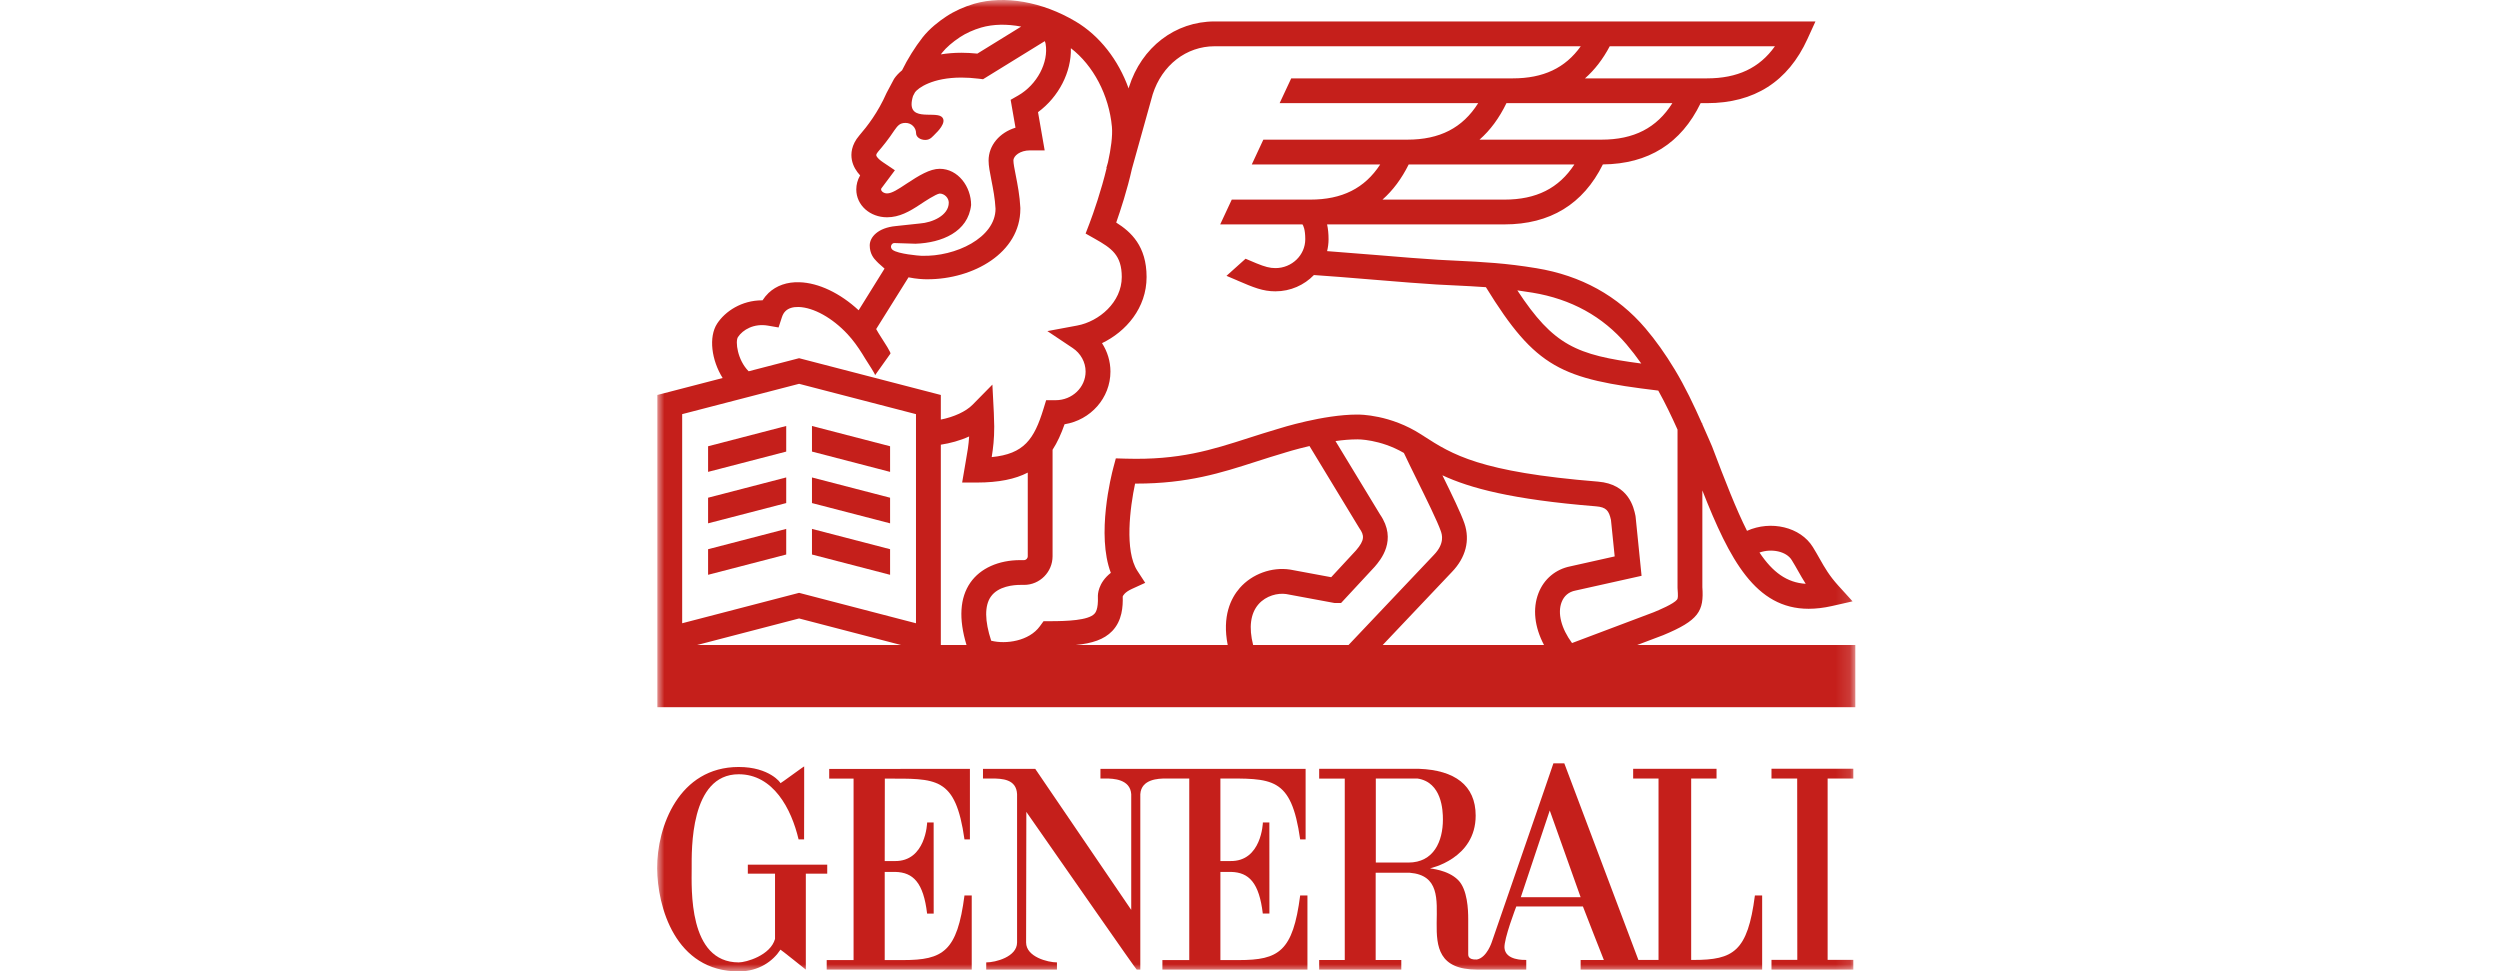 <svg width="175" height="68" viewBox="0 0 175 68" fill="none" xmlns="http://www.w3.org/2000/svg">
<mask id="mask0_764_3617" style="mask-type:luminance" maskUnits="userSpaceOnUse" x="46" y="0" width="84" height="68">
<path d="M46 68H129.873V0H46V68Z" fill="white"/>
</mask>
<g mask="url(#mask0_764_3617)">
<path d="M61.93 60.274L61.938 54.504C65.555 54.504 66.883 54.323 67.513 58.757H67.894V53.821L58.044 53.825V54.504H59.75V67.203H57.869V67.872H68.021V62.683H67.513C67.007 66.606 66.012 67.205 63.223 67.205H61.93V61.034H62.678C63.931 61.065 64.643 61.797 64.897 63.95H65.358L65.355 57.571C65.347 57.582 64.901 57.571 64.901 57.571C64.901 57.602 64.812 60.313 62.624 60.274H61.93Z" fill="#C51F1B"/>
<path d="M57.906 60.528H52.348V61.158H54.252V65.725C53.931 66.884 52.221 67.368 51.712 67.368C48.163 67.368 48.417 62.175 48.417 60.785C48.417 59.513 48.289 54.198 51.712 54.198C54.123 54.198 55.393 56.6 55.901 58.757H56.286C56.286 57.868 56.301 53.64 56.292 53.65C56.301 53.617 54.639 54.844 54.633 54.824C54.67 54.817 53.872 53.689 51.712 53.689C47.523 53.689 45.986 57.868 46 60.785C46.02 63.453 47.249 68 51.712 68C53.116 68 54.104 67.286 54.633 66.475C54.639 66.458 56.403 67.868 56.408 67.874V61.158H57.906V60.528Z" fill="#C51F1B"/>
<path d="M106.457 62.804L108.483 56.733L110.644 62.804H106.457ZM98.586 60.379H96.307V54.496H99.222C100.934 54.755 101.004 56.733 101.004 57.361C101.004 58.884 100.368 60.379 98.586 60.379ZM122.843 62.684C122.336 66.606 121.342 67.196 118.553 67.196H118.382V54.498H120.158V53.814H114.321V54.498H116.097V67.196H114.687L109.502 53.435H108.738C108.755 53.427 104.43 65.92 104.421 65.957C104.43 65.92 104.094 67.028 103.382 67.166C102.727 67.198 102.775 66.855 102.775 66.735V64.329C102.775 63.697 102.727 62.262 102.071 61.605C101.334 60.864 100.078 60.809 100.107 60.78C100.107 60.78 103.297 60.121 103.297 57.091C103.297 54.967 101.819 53.911 99.349 53.818H92.342V54.5H94.133V67.198H92.342V67.872H98.091V67.198H96.297V61.093H98.688C102.836 61.435 97.976 67.878 103.411 67.872H106.838V67.196C106.647 67.196 105.391 67.231 105.313 66.358C105.263 65.724 106.14 63.454 106.14 63.454H110.805C110.803 63.444 112.256 67.198 112.27 67.198H110.644V67.872H123.351V62.684H122.843Z" fill="#C51F1B"/>
<path d="M85.428 54.496C89.046 54.496 90.382 54.323 91.012 58.759H91.393V53.821H77.031V54.496H77.406C77.914 54.496 79.116 54.533 79.186 55.593V63.692L72.467 53.821H68.809V54.496H69.415C70.137 54.496 71.148 54.529 71.195 55.593V65.972C71.195 66.985 69.678 67.368 69.044 67.368H69.036V67.872H73.987V67.368C73.353 67.368 71.827 66.985 71.827 65.972L71.844 56.833C74.505 60.635 79.524 67.879 79.571 67.872H79.822V55.593C79.89 54.533 81.094 54.496 81.599 54.496H83.248V67.205H81.368V67.872H91.521V62.683H91.012C90.506 66.608 89.512 67.205 86.722 67.205H85.428V61.034H86.177C87.43 61.065 88.141 61.796 88.396 63.949H88.859L88.855 57.57C88.845 57.582 88.402 57.57 88.402 57.57C88.402 57.601 88.311 60.314 86.123 60.273H85.428V54.496Z" fill="#C51F1B"/>
<path d="M129.733 54.498V53.813H124.004V54.498H125.803L125.811 67.189H124.004V67.872H129.733V67.189H127.934V54.498H129.733Z" fill="#C51F1B"/>
<path d="M109.315 42.145C109.486 41.707 109.817 41.429 110.274 41.341L114.91 40.307L114.492 36.172L114.478 36.083C114.364 35.54 114.019 33.891 111.865 33.714C103.578 33.045 101.657 31.816 99.642 30.515C99.638 30.509 99.636 30.503 99.634 30.497L99.623 30.503L99.492 30.418C97.339 29.025 95.202 29.014 94.992 29.02C92.645 29.021 89.675 29.951 89.432 30.029C88.716 30.239 88.046 30.453 87.398 30.661C84.802 31.495 82.559 32.219 78.794 32.106L78.108 32.086L77.931 32.749C77.795 33.261 76.741 37.425 77.758 40.099C76.846 40.816 76.848 41.647 76.852 41.76C76.888 42.674 76.673 42.899 76.603 42.973C76.167 43.422 74.724 43.483 73.508 43.483H73.493H73.049L72.789 43.84C72.04 44.873 70.42 45.114 69.384 44.85C68.927 43.463 68.915 42.403 69.355 41.771C69.874 41.024 70.975 40.943 71.424 40.943H71.684C72.785 40.943 73.68 40.042 73.68 38.936V31.483C74.016 30.966 74.284 30.369 74.52 29.698C76.338 29.407 77.731 27.864 77.731 26.009C77.731 25.297 77.52 24.609 77.141 24.021C78.823 23.212 80.261 21.559 80.261 19.391C80.261 17.225 79.17 16.231 78.135 15.579C78.427 14.747 78.909 13.285 79.236 11.812L80.69 6.6C81.342 4.557 83.042 3.238 85.025 3.238H110.653C109.568 4.765 108.028 5.486 105.892 5.486H90.385L89.574 7.221H103.473C102.38 8.957 100.782 9.776 98.512 9.776H88.434L87.625 11.511H96.616C95.527 13.183 93.946 13.973 91.717 13.973H86.223L85.414 15.708H91.173C91.225 15.78 91.369 16.042 91.369 16.746C91.369 17.859 90.432 18.767 89.28 18.767C88.884 18.767 88.547 18.675 87.954 18.434C87.699 18.325 87.445 18.218 87.19 18.111L85.854 19.309C86.105 19.416 86.353 19.523 86.604 19.628V19.63C87.761 20.13 88.405 20.393 89.28 20.393C90.34 20.393 91.297 19.953 91.974 19.253C92.962 19.315 94.553 19.448 96.095 19.574C97.936 19.726 99.677 19.867 100.575 19.916C101.027 19.939 101.449 19.961 101.851 19.98C102.616 20.017 103.316 20.052 104.014 20.103C107.512 25.784 109.305 26.53 116.079 27.341C116.567 28.216 117.009 29.14 117.427 30.072V41.129L117.429 41.194C117.466 41.703 117.466 41.874 117.398 41.968C117.162 42.275 116.116 42.711 115.752 42.86L110.042 45.013C109.286 43.988 109.014 42.917 109.315 42.145ZM108.08 45.149H96.791L101.63 40.042C102.606 39.033 102.917 37.819 102.507 36.627C102.271 35.939 101.633 34.622 100.968 33.271C102.888 34.163 105.799 34.965 111.723 35.443C112.436 35.501 112.625 35.744 112.767 36.394L113.028 38.949L109.932 39.642C108.893 39.846 108.078 40.529 107.695 41.516C107.271 42.605 107.415 43.889 108.08 45.149ZM87.719 45.149C87.406 43.92 87.534 42.94 88.094 42.298C88.629 41.686 89.451 41.499 90.033 41.583L93.333 42.195L93.417 42.209H93.876L96.208 39.696L96.229 39.673C96.628 39.208 97.839 37.804 96.602 36.011L93.485 30.875C94.002 30.801 94.519 30.756 94.998 30.756L95.019 30.754C95.035 30.756 96.599 30.733 98.273 31.707C98.499 32.193 98.814 32.833 99.165 33.545C99.819 34.871 100.634 36.522 100.861 37.189C100.933 37.399 101.153 38.035 100.373 38.842L94.399 45.149H87.719ZM86.783 41.159C86.155 41.878 85.543 43.135 85.939 45.149H75.311C76.453 45.036 77.283 44.768 77.855 44.173C78.551 43.45 78.613 42.46 78.59 41.754C78.613 41.691 78.728 41.452 79.249 41.217L80.165 40.799L79.615 39.955C78.707 38.559 79.103 35.509 79.456 33.852H79.537C83.141 33.852 85.473 33.103 87.931 32.312C88.573 32.106 89.234 31.894 89.932 31.69L89.953 31.682C89.967 31.678 90.686 31.45 91.665 31.223L95.13 36.933L95.159 36.979C95.505 37.471 95.548 37.798 94.92 38.529L93.183 40.404L90.336 39.875L90.311 39.871C89.026 39.673 87.641 40.178 86.783 41.159ZM67.927 40.781C67.188 41.845 67.099 43.311 67.655 45.149H65.858V31.128C66.502 31.03 67.194 30.846 67.84 30.552C67.803 31.163 67.719 31.647 67.604 32.292C67.577 32.442 67.55 32.6 67.523 32.767L67.35 33.778H68.378C69.915 33.778 71.062 33.537 71.943 33.082V38.936C71.943 39.086 71.826 39.208 71.684 39.208H71.424C69.897 39.208 68.623 39.782 67.927 40.781ZM64.119 43.628L55.936 41.499L47.752 43.628V28.99L55.936 26.867L64.119 28.99V43.628ZM48.802 45.149L55.936 43.292L63.069 45.149H48.802ZM51.655 23.598C51.998 23.076 52.779 22.625 53.758 22.794L54.499 22.923L54.732 22.209C54.794 22.018 54.878 21.877 54.995 21.767C55.203 21.571 55.514 21.478 55.908 21.489C56.955 21.523 58.266 22.252 59.329 23.393C59.716 23.808 60.059 24.288 60.364 24.776C60.424 24.877 60.492 24.988 60.553 25.085C60.638 25.221 60.71 25.332 60.726 25.358C60.765 25.424 61.29 26.215 61.253 26.266C61.612 25.76 61.972 25.255 62.332 24.751C62.342 24.737 62.326 24.691 62.295 24.624C62.215 24.451 62.025 24.152 61.91 23.973C61.883 23.93 61.856 23.887 61.828 23.845C61.826 23.841 61.822 23.837 61.822 23.833C61.811 23.815 61.762 23.739 61.7 23.642C61.579 23.454 61.408 23.181 61.332 23.034L63.596 19.413C64.162 19.531 64.642 19.549 64.872 19.549H64.928C68.121 19.549 71.424 17.707 71.424 14.623V14.549C71.385 13.709 71.227 12.907 71.101 12.264C71.017 11.84 70.939 11.439 70.939 11.239C70.939 10.902 71.414 10.527 72.095 10.527H73.127L72.661 7.851C74.113 6.781 75.006 5.039 74.961 3.374C76.527 4.576 77.631 6.657 77.834 8.874C77.892 9.516 77.766 10.416 77.558 11.363L77.445 11.758L77.464 11.764C77.095 13.308 76.548 14.899 76.26 15.651L75.992 16.348L76.641 16.715C77.808 17.374 78.524 17.857 78.524 19.391C78.524 21.151 76.939 22.501 75.409 22.787L73.316 23.177L75.086 24.36C75.653 24.737 75.992 25.356 75.992 26.009C75.992 27.114 75.053 28.014 73.897 28.014H73.23L73.042 28.627C72.392 30.743 71.686 31.777 69.419 31.997C69.522 31.355 69.596 30.737 69.596 29.862C69.596 29.655 69.578 29.08 69.568 28.895L69.467 26.923L68.081 28.331C67.61 28.809 66.776 29.189 65.858 29.37V27.648L55.936 25.074L52.406 25.99C51.618 25.202 51.459 23.901 51.655 23.598ZM62.371 17.225C62.396 17.106 62.493 17.011 62.596 17.013L64.09 17.061C65.912 16.997 67.768 16.246 67.978 14.35C67.978 13.067 67.066 11.816 65.778 11.816C65.09 11.816 64.316 12.291 63.446 12.866C62.88 13.244 62.431 13.539 62.093 13.539C61.863 13.539 61.677 13.386 61.677 13.261C61.677 13.24 61.681 13.218 61.688 13.197L62.643 11.919L61.819 11.365C61.642 11.25 61.369 11.033 61.338 10.871C61.323 10.795 61.434 10.657 61.469 10.616C61.811 10.218 62.204 9.732 62.599 9.133C62.843 8.792 62.983 8.604 63.392 8.604C63.796 8.604 64.125 8.928 64.125 9.325C64.125 9.588 64.415 9.796 64.773 9.796C65.13 9.796 65.292 9.541 65.514 9.325C65.514 9.325 66.364 8.543 65.914 8.174C65.399 7.754 63.337 8.613 63.911 6.721L64.055 6.451C64.275 6.159 65.261 5.43 67.297 5.43C67.682 5.43 68.09 5.457 68.507 5.508L68.812 5.546L73.135 2.88C73.174 2.972 73.186 3.036 73.186 3.036L73.192 3.063C73.417 4.372 72.591 5.93 71.272 6.686L70.745 6.987L71.085 8.938C69.975 9.278 69.201 10.169 69.201 11.239C69.201 11.608 69.286 12.044 69.395 12.596C69.516 13.211 69.652 13.905 69.687 14.611C69.687 16.639 66.887 17.983 64.518 17.905L64.458 17.903C64.359 17.901 62.851 17.781 62.482 17.489C62.408 17.437 62.352 17.316 62.371 17.225ZM65.953 3.683C66.227 3.335 66.671 2.948 67.202 2.598C67.616 2.324 68.156 2.081 68.686 1.927C69.524 1.686 70.486 1.671 71.482 1.861L68.415 3.753C68.034 3.714 67.659 3.693 67.297 3.693C66.778 3.693 66.299 3.736 65.86 3.806C65.893 3.765 65.922 3.722 65.953 3.683ZM112.682 3.238H124.245C123.162 4.765 121.62 5.486 119.484 5.486H110.949C111.629 4.889 112.207 4.138 112.682 3.238ZM112.102 9.776H103.566C104.321 9.115 104.949 8.259 105.451 7.221H117.065C115.972 8.957 114.373 9.776 112.102 9.776ZM105.309 13.973H96.773C97.503 13.329 98.115 12.507 98.609 11.511H110.208C109.119 13.181 107.538 13.973 105.309 13.973ZM107.271 20.486C109.974 20.931 112.189 22.149 113.852 24.103C114.208 24.521 114.55 24.967 114.889 25.447C110.34 24.85 108.757 24.189 106.213 20.326C106.552 20.371 106.902 20.424 107.271 20.486ZM125.422 39.206C125.589 39.474 125.731 39.727 125.869 39.97C126.038 40.27 126.205 40.563 126.4 40.867C125.083 40.785 124.085 40.056 123.164 38.677C124.014 38.38 125.042 38.59 125.422 39.206ZM114.607 45.149L116.38 44.478L116.406 44.469C118.924 43.426 119.282 42.775 119.165 41.1V34.331C121.081 39.196 122.891 42.617 126.606 42.615C127.112 42.615 127.652 42.553 128.232 42.423L129.681 42.094L128.683 40.995C128.047 40.293 127.738 39.749 127.382 39.119C127.236 38.86 127.084 38.592 126.901 38.296C126.032 36.886 123.965 36.408 122.29 37.158C121.53 35.649 120.766 33.683 119.846 31.256L119.646 30.793C119.486 30.431 119.327 30.066 119.165 29.7V29.64H119.138C118.568 28.358 117.96 27.073 117.232 25.867C116.571 24.772 115.898 23.827 115.177 22.979C113.24 20.704 110.675 19.29 107.555 18.775C105.398 18.419 103.87 18.343 101.937 18.248C101.536 18.23 101.116 18.207 100.671 18.183C99.796 18.135 97.987 17.989 96.237 17.843C95.058 17.748 93.849 17.649 92.898 17.579C92.962 17.31 92.999 17.034 92.999 16.746C92.999 16.359 92.964 16.015 92.896 15.708H105.309C108.508 15.708 110.824 14.292 112.201 11.509C115.383 11.48 117.683 10.037 119.043 7.221H119.484C122.796 7.221 125.165 5.71 126.522 2.728L127.082 1.501H85.025C82.262 1.501 79.909 3.306 79.03 6.093L79.002 6.19C78.287 4.197 76.978 2.505 75.3 1.507C72.968 0.119 70.315 -0.346 68.201 0.261C67.503 0.463 66.807 0.778 66.243 1.151C65.757 1.47 65.078 1.986 64.582 2.618C64.045 3.306 63.526 4.14 63.145 4.92C62.902 5.121 62.715 5.323 62.585 5.521L62.081 6.466L62.054 6.519C61.453 7.88 60.72 8.823 60.148 9.488C59.582 10.15 59.553 10.778 59.629 11.188C59.712 11.635 59.954 12.003 60.21 12.279L60.195 12.304C60.028 12.594 59.94 12.925 59.94 13.261C59.94 14.37 60.905 15.21 62.093 15.21C62.956 15.21 63.662 14.807 64.409 14.313C64.712 14.111 65.516 13.578 65.778 13.549C66.111 13.549 66.414 13.852 66.414 14.185C66.414 15.093 65.241 15.583 64.401 15.643L62.694 15.826C61.465 15.943 60.881 16.595 60.881 17.176C60.881 17.761 61.161 18.09 61.358 18.287L61.484 18.415L61.918 18.802L60.105 21.719C58.814 20.523 57.303 19.797 55.963 19.757C55.098 19.727 54.349 19.988 53.798 20.509C53.639 20.661 53.499 20.834 53.378 21.023H53.347C51.916 21.023 50.765 21.789 50.201 22.651C49.588 23.592 49.808 25.22 50.586 26.462L46.014 27.648V49.505H129.873V45.149H114.607Z" fill="#C51F1B"/>
<path d="M62.306 31.238L56.838 29.819V31.61L62.306 33.032V31.238Z" fill="#C51F1B"/>
<path d="M49.566 33.031L55.035 31.611V29.818L49.566 31.238V33.031Z" fill="#C51F1B"/>
<path d="M49.566 36.633L55.035 35.215V33.42L49.566 34.84V36.633Z" fill="#C51F1B"/>
<path d="M62.306 34.84L56.838 33.422V35.215L62.306 36.633V34.84Z" fill="#C51F1B"/>
<path d="M62.306 38.444L56.838 37.023V38.816L62.306 40.236V38.444Z" fill="#C51F1B"/>
<path d="M49.566 40.236L55.035 38.816V37.023L49.566 38.445V40.236Z" fill="#C51F1B"/>
</g>
</svg>
